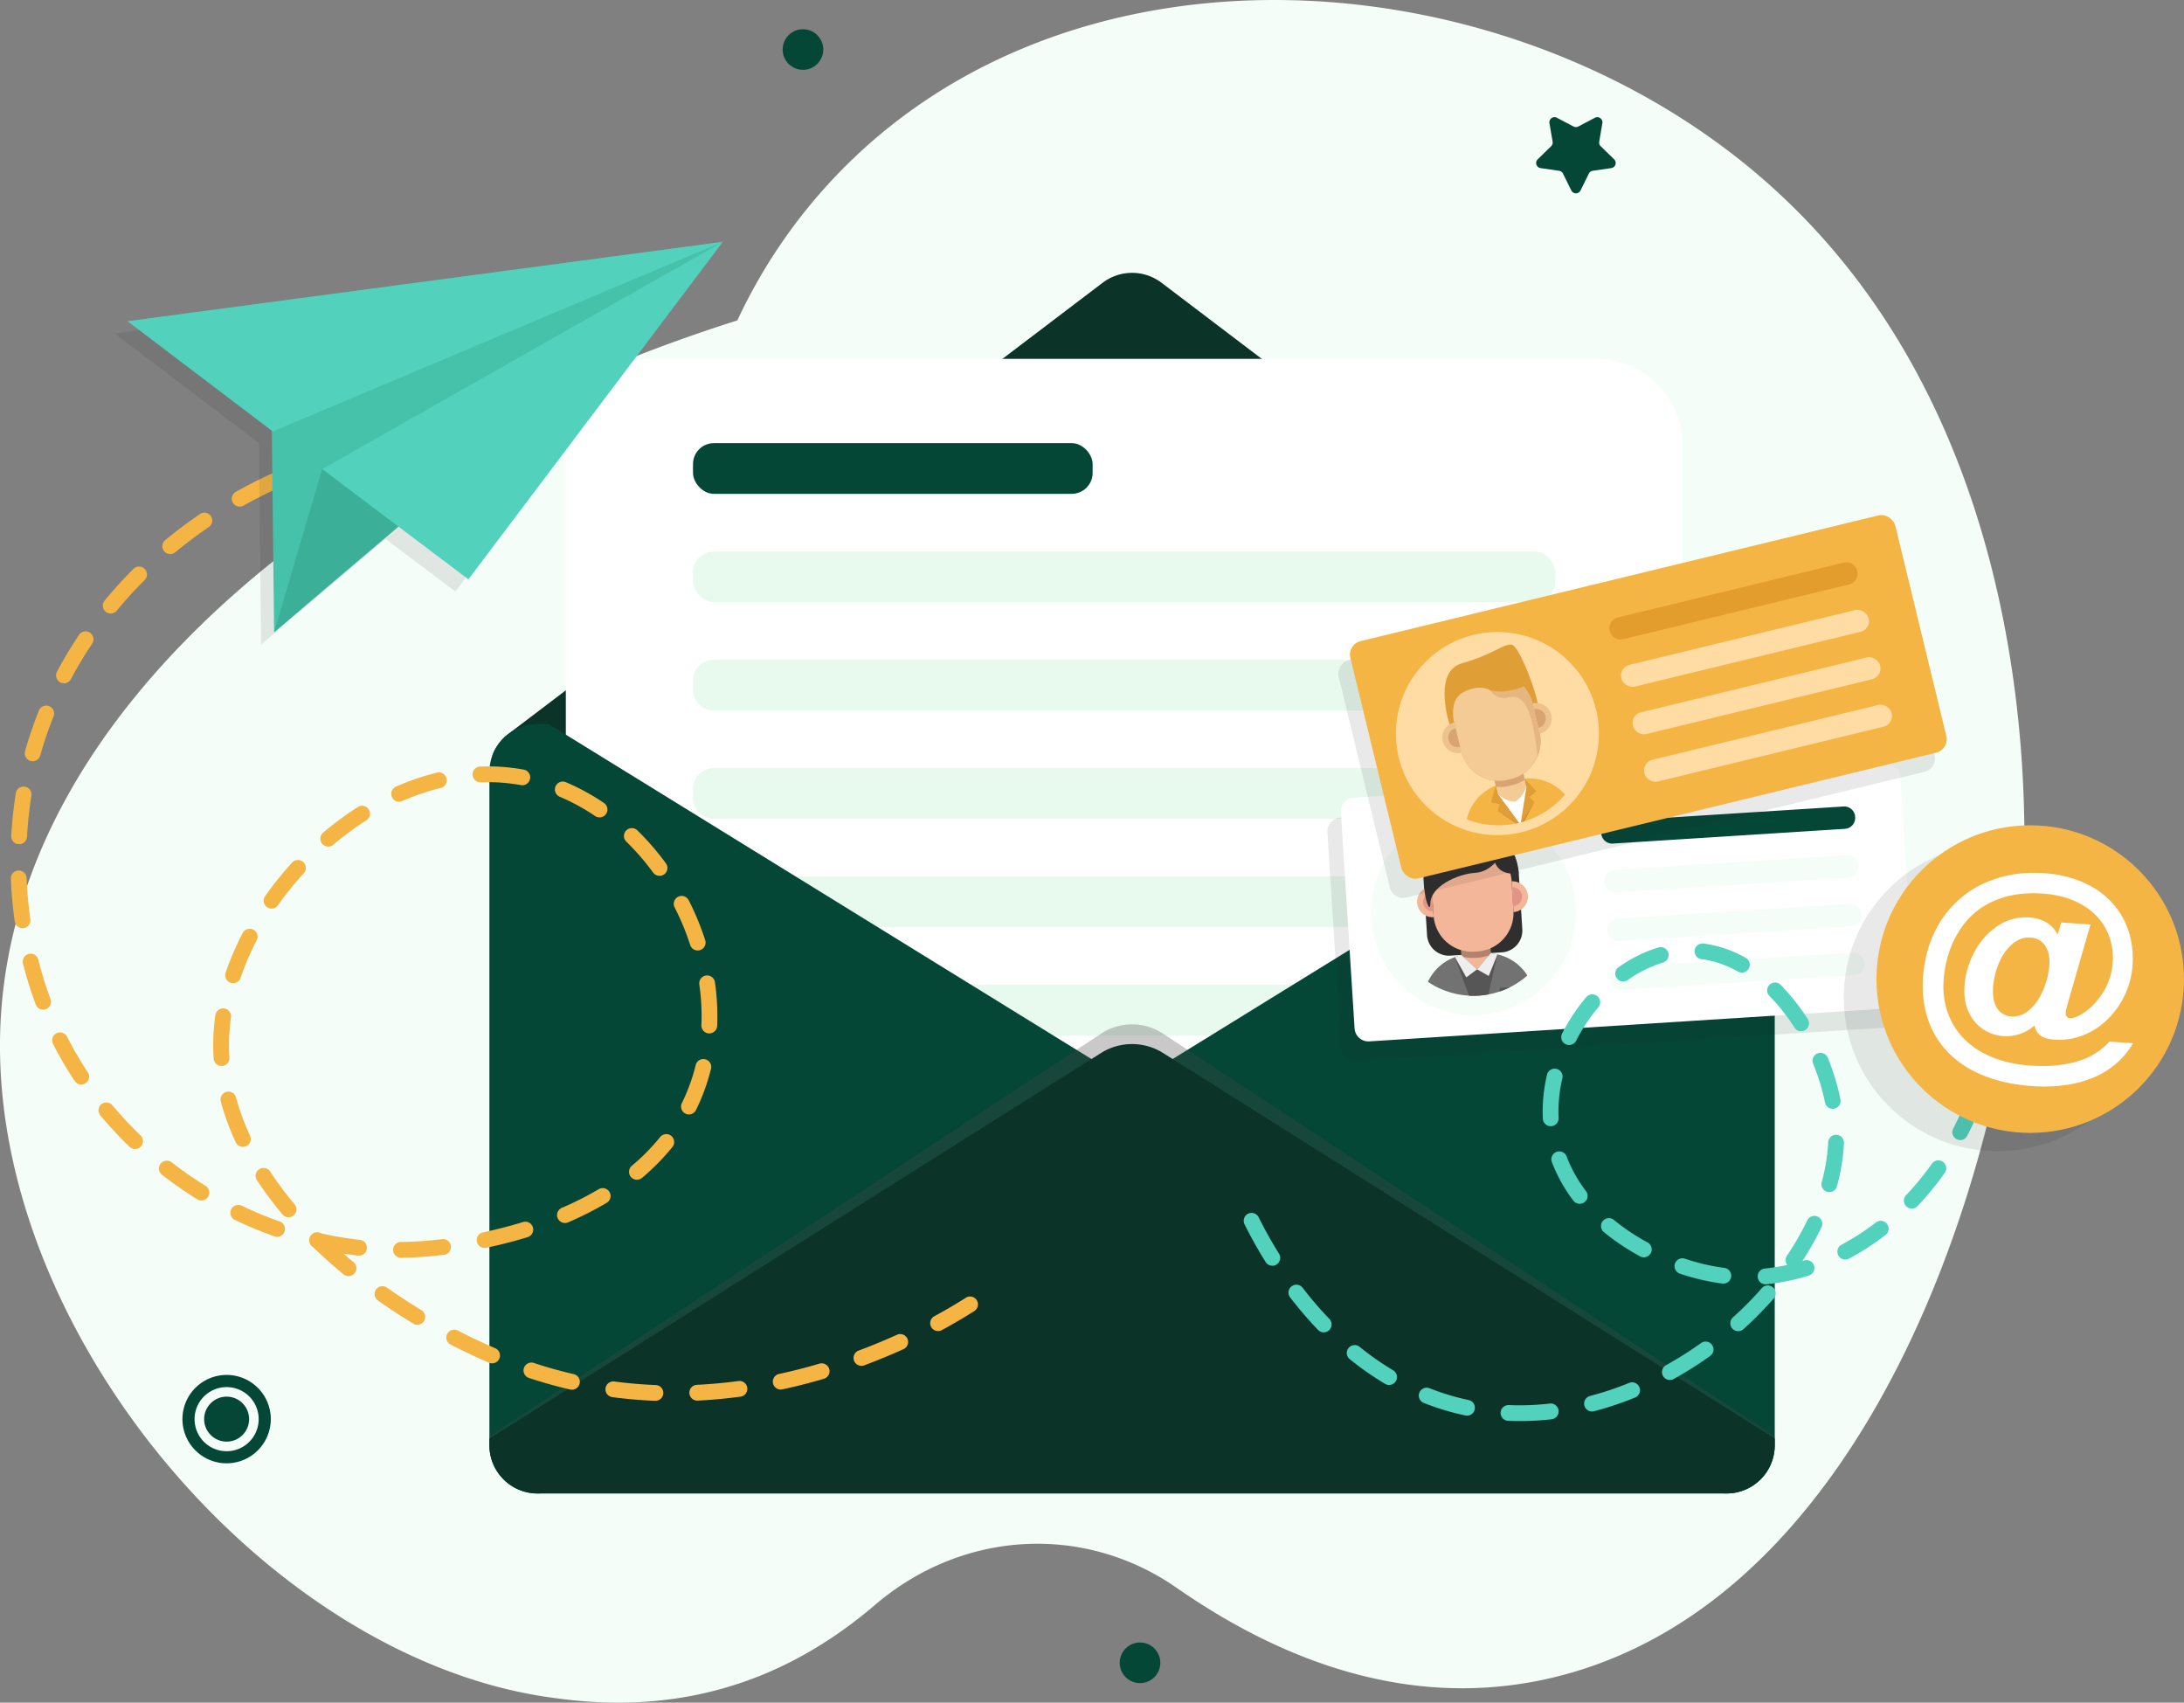 <?xml version="1.0" encoding="UTF-8"?> <svg xmlns="http://www.w3.org/2000/svg" viewBox="0 0 3475.15 2708.69"><rect x="0" y="0" width="3475.15" height="2708.69" fill="#808080" stroke="none"/><defs><style>.cls-1{fill:#f5fdf8;}.cls-2{fill:#dfe5ea;}.cls-3{fill:#0b3328;}.cls-4{fill:#fff;}.cls-5{fill:#e8f9ee;}.cls-6{fill:#044737;}.cls-7{fill:#474747;opacity:0.29;}.cls-8{fill:#f4b545;}.cls-9{fill:#232323;opacity:0.1;}.cls-10{fill:#46c1aa;}.cls-11{fill:#52d1bd;}.cls-12{fill:#3caf99;}.cls-13{fill:#727272;}.cls-14{fill:#302f2f;}.cls-15{fill:#f4b698;}.cls-16{opacity:0.28;}.cls-17{fill:#e29586;}.cls-18{fill:#565656;}.cls-19{fill:#363636;opacity:0.2;}.cls-20{fill:#eee;}.cls-21{fill:#ffdca4;}.cls-22{fill:#e09f36;}.cls-23{fill:#f4cb95;}.cls-24{fill:#d8a471;}.cls-25{fill:#edc28e;}.cls-26{fill:#e5b67f;}.cls-27{fill:#cc8e2b;}.cls-28{fill:#e29d2d;}</style></defs><g id="Layer_2" data-name="Layer 2"><g id="Layer_1-2" data-name="Layer 1"><path class="cls-1" d="M1173.28,509.71a858.75,858.75,0,0,1,113.35-180.64C1654-120.39,2376-82.52,2799.3,279.77c469.48,401.81,426.07,1078,416.48,1193.58-33.38,402-242.07,1056.25-722.08,1189.53-223,61.92-435.78-7.71-621.41-136.87-146.6-102-339.91-92.49-479.84,27.09-52.93,45.23-111.94,83.46-177.48,110.54-148.34,61.28-280.4,44.86-337.6,37C431.49,2639.6-4.07,2132,0,1657.28,4.74,1112.59,587.67,694.8,1173.28,509.71Z"></path><path class="cls-2" d="M2823.92,1228.38V2299.26c0,1.3-.06,2.6-.12,4a16.61,16.61,0,0,1-.13,1.86c0,.56-.06,1.18-.12,1.8,0,.25-.06.5-.06.74-.06.44-.13.81-.19,1.18-.06.93-.25,1.86-.37,2.8s-.31,1.79-.5,2.66a8.88,8.88,0,0,1-.31,1.31,2.88,2.88,0,0,1-.18,1,10.21,10.21,0,0,1-.31,1.3c-.19.81-.44,1.61-.62,2.36a1.18,1.18,0,0,1-.13.43c-.43,1.37-.8,2.73-1.3,4a.23.23,0,0,1-.06.19c-.25.68-.5,1.37-.75,2s-.49,1.17-.68,1.73a3,3,0,0,0-.19.5c-.74,1.67-1.48,3.41-2.35,5-.25.5-.56,1.12-.87,1.68s-.62,1-.93,1.61-.56,1.06-.93,1.55c-.62,1.06-1.31,2.11-2,3.1-.43.69-.87,1.25-1.24,1.87-1.05,1.36-2.05,2.73-3.16,4-.81,1-1.62,1.92-2.42,2.79s-1.68,1.8-2.55,2.67c-.37.43-.8.8-1.24,1.24a9.74,9.74,0,0,1-1.17,1.05c-.44.44-.94.87-1.43,1.31-.13.12-.31.24-.44.37-1.17,1.05-2.42,2.05-3.66,3a1.64,1.64,0,0,0-.37.31c-1,.68-2,1.42-3,2.1-.37.25-.68.5-1,.69-.56.37-1.12.74-1.68,1.05a10.17,10.17,0,0,1-1.36.81c-.5.31-1,.62-1.49.87a69.21,69.21,0,0,1-10.92,5c-.25.06-.43.19-.68.25s-.56.19-.81.25c-.87.31-1.73.62-2.66.87-1.56.49-3.11.87-4.66,1.24l-2.42.56a13.49,13.49,0,0,1-1.55.24l-1.92.38c-.12,0-.19,0-.25.06l-1.55.18c-.25,0-.5.07-.75.07l-1.36.18c-.25,0-.5.06-.8.06l-2.86.19c-1.36.06-2.73.12-4.09.12H855.37c-1.37,0-2.73-.06-4.1-.12l-2.85-.19a26.56,26.56,0,0,1-3.17-.37,14,14,0,0,1-1.79-.25c-1.49-.18-3-.49-4.41-.8a9.37,9.37,0,0,1-1.24-.31c-1.55-.37-3.1-.75-4.65-1.24-.93-.31-1.8-.56-2.67-.87a83.81,83.81,0,0,1-12-5.27l-2.8-1.68c-1-.62-2.11-1.3-3.1-2A76.89,76.89,0,0,1,796.25,2348a51.35,51.35,0,0,1-3.17-4.1,73.58,73.58,0,0,1-8.5-15.26c-.49-1.24-1-2.6-1.49-3.91s-.86-2.66-1.3-4-.74-2.73-1-4.09-.56-2.55-.81-3.85c-.06-.18-.06-.43-.12-.62-.19-1.24-.38-2.54-.5-3.78a.49.49,0,0,1-.06-.31c-.13-1-.19-1.93-.25-2.92-.19-1.92-.25-3.85-.25-5.83V1228.38a76.31,76.31,0,0,1,27.92-59.12,3.1,3.1,0,0,1,.5-.38l4-3a76,76,0,0,1,44.24-14.09H2747.31a51.75,51.75,0,0,1,5.46.25,2.76,2.76,0,0,1,1,.06c1.74.13,3.53.31,5.21.56.37.06.81.12,1.18.19,1.49.25,3,.56,4.4.93a6.44,6.44,0,0,1,1.12.25c1.8.43,3.53.93,5.27,1.48s3.29,1.12,4.84,1.74a61.17,61.17,0,0,1,6.51,3,38.72,38.72,0,0,1,3.48,1.86,50.44,50.44,0,0,1,5.71,3.73c.06-.07.06,0,.06,0l4,3a3.62,3.62,0,0,1,.5.38,37.8,37.8,0,0,1,2.91,2.54c.74.62,1.43,1.3,2.11,2a66.85,66.85,0,0,1,6,6.57c.86,1.06,1.67,2.11,2.41,3.17a71.65,71.65,0,0,1,8.13,14.26c.62,1.37,1.18,2.8,1.74,4.22,0,.07.06.13.06.19a69.21,69.21,0,0,1,2.17,7c.31,1.18.56,2.29.81,3.47.18.93.37,1.8.5,2.73s.31,1.86.43,2.79a29.58,29.58,0,0,1,.37,3.35,21.24,21.24,0,0,1,.19,2.86C2823.86,1225.71,2823.92,1227.08,2823.92,1228.38Z"></path><path class="cls-3" d="M2819.33,1202.2h-2036a76.55,76.55,0,0,1,23.33-32.94,3.1,3.1,0,0,1,.5-.38l4-3,943.28-716a77.53,77.53,0,0,1,93.86,0l943.21,716c.06-.07.06,0,.06,0l4,3a3.62,3.62,0,0,1,.5.38,37.8,37.8,0,0,1,2.91,2.54c.74.62,1.43,1.3,2.11,2a66.85,66.85,0,0,1,6,6.57c.86,1.06,1.67,2.11,2.41,3.17a71.65,71.65,0,0,1,8.13,14.26c.62,1.37,1.18,2.8,1.74,4.22C2819.27,1202.08,2819.33,1202.14,2819.33,1202.2Z"></path><path class="cls-4" d="M1037.49,570.85H2539.93A137.15,137.15,0,0,1,2677.08,708V2320.12a0,0,0,0,1,0,0H900.34a0,0,0,0,1,0,0V708A137.15,137.15,0,0,1,1037.49,570.85Z"></path><rect class="cls-5" x="1102.69" y="877.28" width="1372.05" height="80.65" rx="33.25"></rect><path class="cls-5" d="M1135.94,1049.57H2441.48a33.26,33.26,0,0,1,33.26,33.26V1097a33.26,33.26,0,0,1-33.26,33.26H1135.94a33.25,33.25,0,0,1-33.25-33.25v-14.14a33.25,33.25,0,0,1,33.25-33.25Z"></path><path class="cls-5" d="M1135.94,1221.86H2441.48a33.26,33.26,0,0,1,33.26,33.26v14.14a33.25,33.25,0,0,1-33.25,33.25H1135.94a33.25,33.25,0,0,1-33.25-33.25v-14.14a33.25,33.25,0,0,1,33.25-33.25Z"></path><path class="cls-5" d="M1135.94,1394.15H2441.48a33.26,33.26,0,0,1,33.26,33.26v14.14a33.25,33.25,0,0,1-33.25,33.25H1135.94a33.25,33.25,0,0,1-33.25-33.25v-14.14A33.26,33.26,0,0,1,1135.94,1394.15Z"></path><path class="cls-5" d="M1135.94,1566.44H2441.48a33.26,33.26,0,0,1,33.26,33.26v14.14a33.25,33.25,0,0,1-33.25,33.25H1135.94a33.25,33.25,0,0,1-33.25-33.25V1599.7A33.25,33.25,0,0,1,1135.94,1566.44Z"></path><path class="cls-6" d="M1801.37,1792.54v.06a50.18,50.18,0,0,1-10.55,8.69L859.58,2375.87h-4.21a74.87,74.87,0,0,1-22.21-3.28c-1-.31-2-.62-2.92-.93a75.91,75.91,0,0,1-31.57-20.91c-.81-.87-1.62-1.8-2.42-2.79a70.28,70.28,0,0,1-6.39-9c-.69-1.05-1.24-2.11-1.87-3.16s-1.17-2.23-1.67-3.35a76.21,76.21,0,0,1-7.57-33.19V1228.38a76.31,76.31,0,0,1,27.92-59.12,3.1,3.1,0,0,1,.5-.38l4-3a76,76,0,0,1,44.24-14.09h17.49l81.77,50.44,753.74,465.09,28.36,17.49,54.09,33.38a50.45,50.45,0,0,1,10.55,8.68v.07A49,49,0,0,1,1801.37,1792.54Z"></path><path class="cls-6" d="M2823.92,1228.38V2299.26c0,1.3-.06,2.6-.12,4a16.61,16.61,0,0,1-.13,1.86c0,.56-.06,1.18-.12,1.8,0,.25-.06.5-.06.74-.06.44-.13.81-.19,1.18-.06.93-.25,1.86-.37,2.8s-.31,1.79-.5,2.66c0,.13-.06.31-.06.44a6,6,0,0,1-.25.87,2.88,2.88,0,0,1-.18,1,10.21,10.21,0,0,1-.31,1.3c-.19.81-.38,1.55-.62,2.36a1.18,1.18,0,0,1-.13.43,41.19,41.19,0,0,1-1.3,4,.23.23,0,0,1-.06.19c-.25.68-.44,1.3-.75,2s-.43,1.11-.68,1.73c-.06.13-.12.31-.19.5-.74,1.67-1.48,3.41-2.35,5-.25.5-.56,1.12-.87,1.68s-.62,1-.93,1.61-.56,1.06-.93,1.55c-.62,1.06-1.31,2.11-2,3.1-.43.69-.87,1.25-1.24,1.87-1.05,1.42-2.11,2.73-3.16,4-.81,1-1.62,1.92-2.42,2.79s-1.68,1.8-2.55,2.67c-.37.43-.8.8-1.24,1.24a9.74,9.74,0,0,1-1.17,1.05c-.44.44-.94.87-1.43,1.31-.13.12-.31.24-.44.37-1.17,1.05-2.42,2.05-3.66,3a1.64,1.64,0,0,0-.37.31c-1,.68-2,1.42-3,2.1-.37.25-.68.5-1,.69-.56.37-1.12.74-1.68,1.05a10.17,10.17,0,0,1-1.36.81c-.5.31-1,.62-1.49.87a69.21,69.21,0,0,1-10.92,5c-.25.06-.49.19-.68.25s-.56.19-.81.25c-.87.31-1.73.62-2.66.87-1.56.49-3.11.87-4.66,1.24l-2.42.56a13.49,13.49,0,0,1-1.55.24l-1.92.38h-.19c-.56.06-1.11.18-1.61.24-.25,0-.5.07-.75.07l-1.36.18c-.25,0-.5.06-.8.06l-2.86.19c-1.36.06-2.73.12-4.09.12h-4.22l-931.24-574.58a48,48,0,0,1-10.48-8.69v-.06a48.86,48.86,0,0,1,0-65.63v-.07a48.28,48.28,0,0,1,10.48-8.68l54-33.38,28.35-17.49,753.81-465.09,81.76-50.44h17.5a51.75,51.75,0,0,1,5.46.25,2.76,2.76,0,0,1,1,.06c1.74.13,3.53.31,5.21.56.37.06.81.12,1.18.19,1.49.25,3,.56,4.4.93a6.44,6.44,0,0,1,1.12.25c1.8.43,3.53.93,5.27,1.48s3.29,1.12,4.84,1.74a61.17,61.17,0,0,1,6.51,3,38.72,38.72,0,0,1,3.48,1.86,50.44,50.44,0,0,1,5.71,3.73c.06-.07.06,0,.06,0l4,3a3.62,3.62,0,0,1,.5.38,37.8,37.8,0,0,1,2.91,2.54c.74.62,1.43,1.3,2.11,2a66.85,66.85,0,0,1,6,6.57c.86,1.06,1.67,2.11,2.41,3.17a71.65,71.65,0,0,1,8.13,14.26c.62,1.37,1.18,2.8,1.74,4.22,0,.07.06.13.06.19a69.21,69.21,0,0,1,2.17,7c.31,1.18.56,2.29.81,3.47.18.93.37,1.8.5,2.73s.31,1.86.43,2.79a29.58,29.58,0,0,1,.37,3.35,21.24,21.24,0,0,1,.19,2.86C2823.86,1225.71,2823.92,1227.08,2823.92,1228.38Z"></path><path class="cls-7" d="M2823.92,2284.76v11.14c0,44.17-34.31,80-76.61,80H855.37c-42.31,0-76.62-35.8-76.62-80v-11.14l973.11-640.24a89.44,89.44,0,0,1,98.89,0Z"></path><path class="cls-3" d="M2823.92,2288.59v10.67a76.62,76.62,0,0,1-76.61,76.61H855.37a76.62,76.62,0,0,1-76.62-76.61v-10.67l973.11-613.36a92.74,92.74,0,0,1,98.89,0Z"></path><rect class="cls-6" x="1102.69" y="704.98" width="635.88" height="80.65" rx="33.25"></rect><path class="cls-8" d="M1042.67,2228.47h-.51c-22.68-.9-45.52-2.87-67.86-5.83a12.55,12.55,0,1,1,3.3-24.89c21.58,2.86,43.64,4.76,65.56,5.63a12.55,12.55,0,0,1-.49,25.1Zm66.92-.31a12.56,12.56,0,0,1-.6-25.11c21.65-1.05,43.73-3.06,65.62-6a12.56,12.56,0,1,1,3.33,24.89c-22.6,3-45.38,5.11-67.73,6.19Zm-199.52-17.33a13,13,0,0,1-2.82-.32c-22-5.07-44.1-11.25-65.62-18.39a12.55,12.55,0,0,1,7.91-23.83c20.77,6.89,42.08,12.86,63.33,17.74a12.56,12.56,0,0,1-2.8,24.8Zm332.17-.25a12.56,12.56,0,0,1-2.63-24.83c21.29-4.58,42.83-10.06,64-16.3a12.56,12.56,0,1,1,7.1,24.09c-21.77,6.41-43.91,12.05-65.81,16.75A12.08,12.08,0,0,1,1242.24,2210.58Zm128.46-37.71a12.56,12.56,0,0,1-4.39-24.32c20.52-7.65,41.08-16.13,61.14-25.22a12.56,12.56,0,0,1,10.36,22.88c-20.57,9.32-41.68,18-62.73,25.87A12.44,12.44,0,0,1,1370.7,2172.87Zm-587.71-4a12.53,12.53,0,0,1-4.94-1c-20.32-8.71-41-18.47-61.39-29a12.56,12.56,0,0,1,11.53-22.31c19.88,10.28,40,19.79,59.76,28.25a12.56,12.56,0,0,1-5,24.11Zm709.68-51.33a12.56,12.56,0,0,1-6-23.6c17.66-9.55,34.46-19.41,49.93-29.3a12.56,12.56,0,1,1,13.53,21.16c-16,10.22-33.32,20.39-51.52,30.23A12.42,12.42,0,0,1,1492.67,2117.57ZM664,2107.47a12.58,12.58,0,0,1-6.51-1.82c-19.44-11.8-38.55-24.31-56.78-37.17A12.56,12.56,0,0,1,615.17,2048c17.76,12.53,36.37,24.71,55.33,36.21a12.56,12.56,0,0,1-6.52,23.3ZM554.6,2030.13a12.5,12.5,0,0,1-8-2.87c-17-14-33.33-28.58-48.52-43.29a12.73,12.73,0,0,1,13.13-21.82,568.58,568.58,0,0,0,61.42,10.27,12.56,12.56,0,1,1-2.76,25q-11.64-1.29-23.34-3.07,7.89,6.86,16,13.58a12.55,12.55,0,0,1-8,22.24Zm83.5-29.26a12.56,12.56,0,0,1-.11-25.12c17.49-.15,35.16-1.16,52.51-3,3.56-.38,7.76-.83,13-1.45a12.55,12.55,0,1,1,3,24.93c-5.32.63-9.62,1.1-12.75,1.43q-28,3-55.46,3.21Zm133-15.52a12.55,12.55,0,0,1-2.58-24.84c21.87-4.61,43.34-10.14,63.81-16.46a12.56,12.56,0,0,1,7.41,24c-21.21,6.53-43.42,12.26-66,17A12.29,12.29,0,0,1,771.15,1985.35ZM441,1967.59a12.65,12.65,0,0,1-4.17-.71,630,630,0,0,1-63.1-26.15,12.56,12.56,0,0,1,10.87-22.65,601.13,601.13,0,0,0,60.56,25.11,12.56,12.56,0,0,1-4.16,24.4Zm458-22a12.55,12.55,0,0,1-5-24.09A502.39,502.39,0,0,0,952.35,1892a12.56,12.56,0,1,1,12.83,21.59,528,528,0,0,1-61.2,31A12.61,12.61,0,0,1,899,1945.6Zm-439.88-9.14a12.52,12.52,0,0,1-9.62-4.49,579.36,579.36,0,0,1-40.93-54.83,12.56,12.56,0,0,1,21-13.76,553.4,553.4,0,0,0,39.15,52.44,12.57,12.57,0,0,1-9.61,20.64Zm-138.66-26.64a12.54,12.54,0,0,1-6.6-1.88,643.56,643.56,0,0,1-56.06-39,12.55,12.55,0,1,1,15.39-19.83,623.71,623.71,0,0,0,53.88,37.42,12.56,12.56,0,0,1-6.61,23.24Zm693-33a12.56,12.56,0,0,1-8.09-22.18,329.89,329.89,0,0,0,45.15-45.88,12.56,12.56,0,0,1,19.58,15.73,355.72,355.72,0,0,1-48.58,49.39A12.53,12.53,0,0,1,1013.44,1876.78Zm-798.55-48.92a12.51,12.51,0,0,1-8.71-3.52,630.31,630.31,0,0,1-46.58-49.92,12.55,12.55,0,1,1,19.26-16.11,607.43,607.43,0,0,0,44.74,47.94,12.56,12.56,0,0,1-8.71,21.61Zm171.55-3.43a12.54,12.54,0,0,1-11.39-7.26,400.46,400.46,0,0,1-23.75-64.8,12.55,12.55,0,0,1,24.25-6.51,375.45,375.45,0,0,0,22.26,60.71,12.55,12.55,0,0,1-11.37,17.86Zm709.81-51.52a12.56,12.56,0,0,1-11.25-18.12,297.8,297.8,0,0,0,21-56.65l.9-3.55a12.56,12.56,0,1,1,24.36,6.1l-1,3.78a322.18,322.18,0,0,1-22.84,61.44A12.55,12.55,0,0,1,1096.25,1772.91Zm-967-47.62a12.52,12.52,0,0,1-10.47-5.63,599.55,599.55,0,0,1-34.45-59,12.55,12.55,0,1,1,22.37-11.4,577.28,577.28,0,0,0,33,56.57,12.56,12.56,0,0,1-10.46,19.49Zm223.24-29.46a12.57,12.57,0,0,1-12.52-11.75c-.46-7.15-.69-14.41-.69-21.6a338.93,338.93,0,0,1,3.41-47.77,12.56,12.56,0,0,1,24.86,3.57,312.13,312.13,0,0,0-3.16,44.2c0,6.65.21,13.37.64,20a12.55,12.55,0,0,1-11.72,13.35C353,1695.82,352.72,1695.83,352.45,1695.83ZM1128.61,1644l-.56,0a12.56,12.56,0,0,1-12-13.08q.32-7.28.31-14.55a355.62,355.62,0,0,0-3.57-49.91,12.56,12.56,0,1,1,24.86-3.54,380.26,380.26,0,0,1,3.82,53.44q0,7.82-.33,15.64A12.56,12.56,0,0,1,1128.61,1644Zm-1060-37.79a12.57,12.57,0,0,1-11.77-8.17,620.83,620.83,0,0,1-20.28-65.25,12.55,12.55,0,1,1,24.35-6.12,596.08,596.08,0,0,0,19.46,62.59A12.56,12.56,0,0,1,73,1605.43,12.77,12.77,0,0,1,68.56,1606.22Zm302.31-42.15a12.58,12.58,0,0,1-11.88-16.6,454.52,454.52,0,0,1,27.15-63.25,12.56,12.56,0,0,1,22.28,11.6,428.78,428.78,0,0,0-25.66,59.73A12.57,12.57,0,0,1,370.87,1564.07Zm739.25-52a12.57,12.57,0,0,1-11.95-8.71,403.39,403.39,0,0,0-24.84-59.94,12.56,12.56,0,0,1,22.36-11.44,430.14,430.14,0,0,1,26.38,63.67,12.57,12.57,0,0,1-12,16.42ZM35.83,1476.61a12.56,12.56,0,0,1-12.42-10.8c-3.15-22.24-5.21-45.1-6.13-67.94a12.56,12.56,0,0,1,25.1-1,655.82,655.82,0,0,0,5.89,65.42,12.56,12.56,0,0,1-10.67,14.19A13.42,13.42,0,0,1,35.83,1476.61Zm396.29-31.18a12.55,12.55,0,0,1-10.25-19.78,541.13,541.13,0,0,1,42.94-53.42,12.55,12.55,0,1,1,18.54,16.93,518.94,518.94,0,0,0-41,50.94A12.56,12.56,0,0,1,432.12,1445.43Zm617.31-52.13a12.55,12.55,0,0,1-10.15-5.14,396.22,396.22,0,0,0-42.44-49,12.56,12.56,0,1,1,17.57-17.94,422.15,422.15,0,0,1,45.14,52.15,12.55,12.55,0,0,1-10.12,20Zm-527.15-46.53a12.55,12.55,0,0,1-8.13-22.13,506.83,506.83,0,0,1,55.21-40.77,12.56,12.56,0,1,1,13.49,21.19,478.84,478.84,0,0,0-52.46,38.73A12.52,12.52,0,0,1,522.28,1346.77ZM30.43,1343c-.24,0-.48,0-.73,0a12.57,12.57,0,0,1-11.82-13.26,680.87,680.87,0,0,1,7.29-67.83,12.56,12.56,0,0,1,24.8,4,651,651,0,0,0-7,65.32A12.56,12.56,0,0,1,30.43,1343Zm923.44-42.67a12.5,12.5,0,0,1-7-2.16,326.47,326.47,0,0,0-56.53-30.79,12.56,12.56,0,0,1,9.73-23.15,352.6,352.6,0,0,1,60.89,33.15,12.56,12.56,0,0,1-7.06,23Zm-318.81-24.89a12.56,12.56,0,0,1-5.06-24.05,396.39,396.39,0,0,1,65.35-22.27,12.56,12.56,0,0,1,5.94,24.41,370,370,0,0,0-61.19,20.85A12.53,12.53,0,0,1,635.06,1275.42Zm196.1-26.2a12.53,12.53,0,0,1-2.27-.21,292.65,292.65,0,0,0-52.38-4.72c-3.55-.06-7.71.08-11.56.23a12.56,12.56,0,0,1-1-25.1c4.17-.16,8.64-.08,12.54-.24a317.84,317.84,0,0,1,56.88,5.13,12.56,12.56,0,0,1-2.24,24.91ZM52,1211a12.55,12.55,0,0,1-12.09-16,635.65,635.65,0,0,1,22-64.6,12.55,12.55,0,0,1,23.3,9.36,608.34,608.34,0,0,0-21.13,62A12.57,12.57,0,0,1,52,1211Zm49.76-124a12.55,12.55,0,0,1-11.08-18.44,665.54,665.54,0,0,1,35.05-58.53,12.56,12.56,0,0,1,20.86,14,642.07,642.07,0,0,0-33.73,56.31A12.54,12.54,0,0,1,101.76,1087.06ZM176.19,976a12.56,12.56,0,0,1-9.68-20.56C180.88,938,196.33,921.08,212.43,905a12.55,12.55,0,1,1,17.73,17.78c-15.54,15.49-30.44,31.84-44.29,48.6A12.54,12.54,0,0,1,176.19,976Zm94.72-94.49a12.56,12.56,0,0,1-8-22.24c17.36-14.34,35.68-28.11,54.44-40.93A12.56,12.56,0,1,1,331.53,839c-18.14,12.4-35.85,25.71-52.64,39.56A12.46,12.46,0,0,1,270.91,881.48Zm110.47-75.54a12.56,12.56,0,0,1-6.15-23.51c19.64-11,40.09-21.34,60.78-30.68a12.55,12.55,0,1,1,10.34,22.88c-20,9-39.83,19-58.84,29.7A12.49,12.49,0,0,1,381.38,805.94Zm122-55.16a12.56,12.56,0,0,1-4.18-24.4c21.23-7.5,43.1-14.21,65-20a12.56,12.56,0,0,1,6.36,24.3c-21.23,5.56-42.42,12.06-63,19.33A12.56,12.56,0,0,1,503.35,750.78Z"></path><polygon class="cls-9" points="1129.58 404.08 182.2 530.49 411.89 704.7 415.48 1025.34 613.41 857.22 724.63 941.08 1129.58 404.08"></polygon><polygon class="cls-10" points="436.15 1005.89 430.9 537.52 1150.25 384.63 436.15 1005.89"></polygon><path class="cls-11" d="M434.11,686.43c3.64-1.83,716.14-301.8,716.14-301.8L202.87,511Z"></path><polygon class="cls-12" points="512.64 746.21 436.15 1005.89 764.21 727.24 512.64 746.21"></polygon><polygon class="cls-11" points="512.64 746.21 745.3 921.64 1150.25 384.63 512.64 746.21"></polygon><path class="cls-9" d="M3002.53,1267.3a22,22,0,0,0-23.31-20.52l-846.57,53.81a22,22,0,0,0-20.52,23.31L2134,1667.78a22,22,0,0,0,23.31,20.53l846.57-53.81a22,22,0,0,0,20.52-23.31Z"></path><path class="cls-4" d="M3025.28,1602.88l-846.57,53.81a22,22,0,0,1-23.31-20.52l-21.86-343.89a22,22,0,0,1,20.52-23.31l846.57-53.81a22,22,0,0,1,23.31,20.53l21.86,343.88A22,22,0,0,1,3025.28,1602.88Z"></path><path class="cls-6" d="M2935.7,1318.56,2566.28,1342a17.42,17.42,0,0,1-18.44-16.23l-.05-.87A17.42,17.42,0,0,1,2564,1306.5L2933.44,1283a17.42,17.42,0,0,1,18.43,16.23l.06.87A17.42,17.42,0,0,1,2935.7,1318.56Z"></path><path class="cls-1" d="M2940.62,1396.06l-369.42,23.48a17.4,17.4,0,0,1-18.43-16.23l-.06-.87a17.42,17.42,0,0,1,16.23-18.43l369.43-23.48a17.42,17.42,0,0,1,18.43,16.23l.06.87A17.42,17.42,0,0,1,2940.62,1396.06Z"></path><path class="cls-1" d="M2945.55,1473.57l-369.42,23.48a17.43,17.43,0,0,1-18.44-16.23l-.05-.87a17.41,17.41,0,0,1,16.23-18.43L2943.29,1438a17.43,17.43,0,0,1,18.44,16.23l.05.87A17.42,17.42,0,0,1,2945.55,1473.57Z"></path><path class="cls-1" d="M2950.48,1551.07l-369.42,23.49a17.43,17.43,0,0,1-18.44-16.23l0-.87A17.41,17.41,0,0,1,2578.8,1539l369.42-23.48a17.41,17.41,0,0,1,18.43,16.23l.06.87A17.41,17.41,0,0,1,2950.48,1551.07Z"></path><circle class="cls-1" cx="2344.51" cy="1451.51" r="163.05" transform="translate(-339.68 2082.96) rotate(-45)"></circle><path class="cls-13" d="M2430.31,1551.91a128.53,128.53,0,0,1-27.89,18.71,124,124,0,0,1-16,6.65,126.26,126.26,0,0,1-18.06,4.69,129.86,129.86,0,0,1-96.25-20,75.14,75.14,0,0,1,43-39.3h.06a69.19,69.19,0,0,1,10.18-2.8l.42-.09a72.82,72.82,0,0,1,9.42-1.21l27.08-1.72a73.28,73.28,0,0,1,9.49,0,1.57,1.57,0,0,1,.43,0,69.83,69.83,0,0,1,10.47,1.48h0v0A75.15,75.15,0,0,1,2430.31,1551.91Z"></path><path class="cls-14" d="M2416.73,1390.84l5.54,87.24a34.84,34.84,0,0,1-32.57,37l-82,5.21a34.86,34.86,0,0,1-37-32.59l-5.54-87.24c-4.93-77.48,71.08-78.8,71.08-78.8s19.67-2.15,39.6,6c17.83,7.3,35.87,22.91,40.17,55.77Q2416.49,1387,2416.73,1390.84Z"></path><path class="cls-15" d="M2371.31,1503.37l1.63,25.65c.7,10.87-9.27,20.45-22.15,21.27s-24-7.42-24.68-18.29l-1.63-25.65a17.83,17.83,0,0,1,4.06-12.28,19.83,19.83,0,0,1,2.16-2.34,23.61,23.61,0,0,1,5.13-3.64,27.15,27.15,0,0,1,21.92-1.39,23.48,23.48,0,0,1,5.54,3l.26.19a19.6,19.6,0,0,1,2.18,1.86A17.76,17.76,0,0,1,2371.31,1503.37Z"></path><path class="cls-16" d="M2405.78,1411.36l2.37,37.36a61.4,61.4,0,0,1-36.5,59.9l.62,9.86a60.39,60.39,0,0,1-20.67,5l-5,.32a60.42,60.42,0,0,1-21.15-2.39l-.62-9.85a61.41,61.41,0,0,1-43.8-54.8l-2.37-37.36a61.38,61.38,0,0,1,57.2-64.65l5-.32a60.8,60.8,0,0,1,38.81,10.91h0A61.21,61.21,0,0,1,2405.78,1411.36Z"></path><path class="cls-15" d="M2405.17,1401.79l3,46.93a60.78,60.78,0,0,1-8.63,35.3l0,0a63.2,63.2,0,0,1-4.78,6.82,61.61,61.61,0,0,1-23,17.74,60.43,60.43,0,0,1-20.68,5l-5,.32a60,60,0,0,1-21.13-2.38,61.41,61.41,0,0,1-43.81-54.8l-3-46.68c0-.65-.06-1.3-.08-1.95a61.08,61.08,0,0,1,18.5-46,62.08,62.08,0,0,1,6-5.17,60.67,60.67,0,0,1,32.73-12.11l5-.32a61.34,61.34,0,0,1,65,57.18Z"></path><path class="cls-15" d="M2431.2,1425a24.51,24.51,0,0,1-22.9,26l-3.11-48.92a24.38,24.38,0,0,1,9.68,1.33l0,0A24.5,24.5,0,0,1,2431.2,1425Z"></path><path class="cls-17" d="M2421.88,1425.55a15.17,15.17,0,0,1-14.18,16.11l-1.92-30.3A15.17,15.17,0,0,1,2421.88,1425.55Z"></path><path class="cls-18" d="M2382.68,1518.35v0L2368.37,1582a129.28,129.28,0,0,1-31,2l-22.25-61.26v0l12.92-.82.49.44,21.74,19.8,19.1-22.4.42-.5Z"></path><path class="cls-15" d="M2278.06,1410.13l3.11,48.92a24.51,24.51,0,0,1-8.56-48c.36-.11.74-.22,1.12-.3l.61-.12A23.82,23.82,0,0,1,2278.06,1410.13Z"></path><path class="cls-17" d="M2264.47,1435.55a15.18,15.18,0,0,0,16.11,14.19l-1.93-30.29A15.17,15.17,0,0,0,2264.47,1435.55Z"></path><path class="cls-18" d="M2402.42,1570.62a124,124,0,0,1-16,6.65l-.36-5.61Z"></path><polygon class="cls-19" points="2350.25 1542.07 2369.24 1553.8 2382.68 1518.35 2350.25 1542.07"></polygon><polygon class="cls-20" points="2382.68 1518.35 2368.85 1552.61 2350.25 1542.07 2369.76 1519.17 2372.31 1516.19 2382.68 1518.35"></polygon><polygon class="cls-19" points="2315.1 1522.64 2332.75 1556.12 2350.25 1542.07 2315.1 1522.64"></polygon><polygon class="cls-20" points="2350.25 1542.07 2333.16 1554.88 2315.1 1522.64 2325.12 1519.19 2328.02 1521.82 2350.25 1542.07"></polygon><path class="cls-14" d="M2416.63,1389.2c-45.36,6.19-43.65-35.32-40.18-55.77C2394.28,1340.73,2412.33,1356.34,2416.63,1389.2Z"></path><path class="cls-14" d="M2391.08,1354.85c-1.41,2.61-15.32,31.88-43.59,33.68s-72.08,21.63-71.66,49.87-40.88-83.72,44.42-98.07S2391.08,1354.85,2391.08,1354.85Z"></path><path class="cls-9" d="M3078.44,1201.3l-81.25-334.86a22,22,0,0,0-26.52-16.17l-824.36,200a22,22,0,0,0-16.16,26.52l81.25,334.87a22,22,0,0,0,26.52,16.16l824.35-200A22,22,0,0,0,3078.44,1201.3Z"></path><rect class="cls-8" x="2176.73" y="914.49" width="892.2" height="388.5" rx="21.96" transform="translate(-187.48 649.72) rotate(-13.64)"></rect><circle class="cls-21" cx="2382.67" cy="1167.02" r="161.55" transform="translate(-127.34 2026.61) rotate(-45)"></circle><path class="cls-8" d="M2415.13,1309.4a26.51,26.51,0,0,1-2.65.54h-.05a137.65,137.65,0,0,1-78.55-6.47,76,76,0,0,1,36.39-49l.05,0a67.59,67.59,0,0,1,9.61-4.55,72.52,72.52,0,0,1,9.53-3l26.59-6.45a72.46,72.46,0,0,1,9.8-1.67l.05,0a67.51,67.51,0,0,1,10.63-.35,75.46,75.46,0,0,1,41.28,14.3,76.38,76.38,0,0,1,12.44,11.28,138.4,138.4,0,0,1-64.73,42.6c-1.17.39-2.35.72-3.59,1a2.31,2.31,0,0,1-.56.19h0a1.93,1.93,0,0,1-.76.19,1.69,1.69,0,0,1-.67.16,26.53,26.53,0,0,1-2.79.78l-.67.16-.81.2-.24.06Z"></path><path class="cls-22" d="M2307.77,1156.79s-30.16-87.93,18.59-101.64,65.81-31,78.59-29.74,41.64,80.83,42.37,97.52S2307.77,1156.79,2307.77,1156.79Z"></path><path class="cls-23" d="M2422.66,1225.55l6.11,25.17c2.58,10.66-5.63,21.9-18.26,25s-25.09-3.16-27.68-13.83l-6.11-25.16a18,18,0,0,1,1.88-12.89,20.16,20.16,0,0,1,1.73-2.69,23.83,23.83,0,0,1,4.46-4.52,27.31,27.31,0,0,1,21.5-5.21,23.53,23.53,0,0,1,6,2l.29.14a18.72,18.72,0,0,1,2.49,1.47A17.9,17.9,0,0,1,2422.66,1225.55Z"></path><path class="cls-24" d="M2440.75,1128.25l8.89,36.65a61.84,61.84,0,0,1-25.73,65.8l2.35,9.67a60.82,60.82,0,0,1-19.63,8.62l-4.91,1.19a61,61,0,0,1-21.4,1.34l-2.35-9.67a61.85,61.85,0,0,1-53-46.69l-8.9-36.65a61.83,61.83,0,0,1,45.43-74.14l4.91-1.2a61.3,61.3,0,0,1,40.41,4h0A61.64,61.64,0,0,1,2440.75,1128.25Z"></path><path class="cls-23" d="M2438.46,1118.89l11.17,46a61.13,61.13,0,0,1-1.34,33.65c-.54,1.65-1.2,3.28-1.88,4.85a53.48,53.48,0,0,1-2.73,5.65,61.38,61.38,0,0,1-39.41,30.27l-4.88,1.19a61.22,61.22,0,0,1-21.39,1.31,61.84,61.84,0,0,1-53-46.67l-11.59-47.76a61.62,61.62,0,0,1,10.33-48.8,57.55,57.55,0,0,1,5.08-6.16,61,61,0,0,1,30.36-17.75l4.88-1.18a59.79,59.79,0,0,1,27.7-.21,47.19,47.19,0,0,1,5.26,1.36,59.24,59.24,0,0,1,6.19,2.31A61.59,61.59,0,0,1,2438.46,1118.89Z"></path><path class="cls-25" d="M2468.35,1137.29a24.69,24.69,0,0,1-18.17,29.81l-11.64-48a24.43,24.43,0,0,1,9.83-.37h.05A24.67,24.67,0,0,1,2468.35,1137.29Z"></path><path class="cls-24" d="M2459.21,1139.51A15.29,15.29,0,0,1,2448,1158l-7.21-29.71A15.28,15.28,0,0,1,2459.21,1139.51Z"></path><path class="cls-25" d="M2313.84,1149.38l11.64,48a24.69,24.69,0,0,1-16.88-46.07c.35-.18.7-.34,1.07-.49l.58-.23A23.6,23.6,0,0,1,2313.84,1149.38Z"></path><path class="cls-24" d="M2304.81,1177a15.28,15.28,0,0,0,18.46,11.25l-7.21-29.71A15.28,15.28,0,0,0,2304.81,1177Z"></path><path class="cls-26" d="M2438.46,1118.89l11.17,46a61.13,61.13,0,0,1-1.34,33.65c-.54,1.65-1.2,3.28-1.88,4.85-9.15-89.71-26.77-98.75-47.34-93.58-22.14,5.49-33.79-20.55-33.79-20.55l31.71-14.62a59.24,59.24,0,0,1,6.19,2.31A61.59,61.59,0,0,1,2438.46,1118.89Z"></path><path class="cls-27" d="M2432.91,1267.68l8.24,8.56-15.63,30.38c-1.17.39-2.35.72-3.59,1a2.31,2.31,0,0,1-.56.19h0a1.93,1.93,0,0,1-.76.19l7.34-46.62,0-.11,1.23-7.67,0-.06.11-.79-3-12.41,18,18.48-10.75,8.38Z"></path><path class="cls-4" d="M2416.43,1309.13l.67-.16a26.53,26.53,0,0,0,2.79-.78,1.69,1.69,0,0,0,.67-.16,1.93,1.93,0,0,0,.76-.19h0l1.8-5.49,9.51-29.55-1.86-7.69,4.24-6.69-5.3-9.74a24.78,24.78,0,0,1-.85,2.54l-.07.11,0,.1c-1.63,4.54-5.68,13.86-13.1,20.37a29.91,29.91,0,0,1-5.37,3.72,31.6,31.6,0,0,1-8.82-1.59c-8.6-2.72-15.45-8.44-18.56-11.48l-.07-.08a25.48,25.48,0,0,1-1.92-1.86l-.24,11.08,6.83,4,1.87,7.69,18.93,18.86,7.15,7.16.06,0Z"></path><path class="cls-22" d="M2433.51,1267.23l7.64,9-19.22,31.4a2.31,2.31,0,0,1-.56.19h0a1.93,1.93,0,0,1-.76.19,1.69,1.69,0,0,1-.67.16l7.09-44.74v0l1.89-12,0-.1.07-.11-3-12.42,18.36,20.06-11.73,7.25Z"></path><path class="cls-27" d="M2415.13,1309.4a26.51,26.51,0,0,1-2.65.54h-.05l-28.9-19.73,3.41-11.39-.74-.12-13.4-2.52,7.51-24.67,2.63,10.84.38,1.58.07.08.24.35.07.08,4.76,6.48v0l28,38.15-.81.2-.24.06Z"></path><polygon class="cls-22" points="2415.13 1309.4 2383.53 1290.22 2386.2 1278.71 2386.55 1277.26 2372.8 1276.19 2379.93 1249.95 2380.31 1251.52 2382.94 1262.36 2383.01 1262.44 2390.26 1272.31 2390.27 1272.36 2417.1 1308.97 2416.43 1309.13 2415.62 1309.33 2415.38 1309.39 2415.13 1309.4"></polygon><path class="cls-22" d="M2399.15,1065s-32.15-1.78-38-.37-13.1,3.92-23.93,9.48-25.11,22.23-25.11,22.23l-1.76,7c-1.35,2.31-2.68,4.9-2.63,5.53s.1,2.58.14,4.38l-1.45,5.75c.34-.23,1.17-.72,2.17-1.4l2.72,4.52a53.56,53.56,0,0,1,12.86-18.23c11.95-7.86,29.27-13.32,44-7.2,26.69,11.13,66.58-8.82,66.58-8.82Z"></path><path class="cls-28" d="M2942.39,929.65l-359.73,87.29a17.43,17.43,0,0,1-21-12.79l-.2-.84a17.42,17.42,0,0,1,12.78-21L2934,895.05a17.42,17.42,0,0,1,21,12.78l.21.85A17.42,17.42,0,0,1,2942.39,929.65Z"></path><rect class="cls-21" x="2574.18" y="1013.66" width="404.9" height="35.61" rx="17.37" transform="translate(-164.92 683.81) rotate(-13.64)"></rect><rect class="cls-21" x="2592.5" y="1089.13" width="404.9" height="35.61" rx="17.37" transform="translate(-182.2 690.25) rotate(-13.64)"></rect><rect class="cls-21" x="2610.81" y="1164.61" width="404.9" height="35.61" rx="17.37" transform="translate(-199.48 696.7) rotate(-13.64)"></rect><path class="cls-11" d="M2418.05,2260.73q-8.94,0-17.89-.37a12.56,12.56,0,1,1,1-25.09,419.13,419.13,0,0,0,64.9-2.42,12.56,12.56,0,0,1,2.85,25A447.55,447.55,0,0,1,2418.05,2260.73Zm-83.75-8.64a12.31,12.31,0,0,1-2.61-.27,410.09,410.09,0,0,1-66-19.87,12.56,12.56,0,1,1,9.23-23.36,385.09,385.09,0,0,0,62,18.66,12.56,12.56,0,0,1-2.58,24.84Zm198.94-6.59a12.56,12.56,0,0,1-3.18-24.71,502.64,502.64,0,0,0,61.93-20.68,12.56,12.56,0,1,1,9.47,23.26,528.22,528.22,0,0,1-65,21.71A12.6,12.6,0,0,1,2533.24,2245.5Zm-322.94-42.22a12.45,12.45,0,0,1-6.4-1.77,480.54,480.54,0,0,1-56.33-39.37,12.56,12.56,0,0,1,15.81-19.52,456.41,456.41,0,0,0,53.35,37.32,12.55,12.55,0,0,1-6.43,23.34Zm446.81-7.92a12.56,12.56,0,0,1-6.1-23.54,575.88,575.88,0,0,0,55.37-35,12.56,12.56,0,1,1,14.6,20.43,601.27,601.27,0,0,1-57.79,36.54A12.5,12.5,0,0,1,2657.11,2195.36Zm-550.85-75.8a12.51,12.51,0,0,1-9.06-3.87,630.27,630.27,0,0,1-44.51-51.89,12.56,12.56,0,0,1,19.91-15.31,601.54,601.54,0,0,0,42.72,49.81,12.57,12.57,0,0,1-9.06,21.26Zm659.6-1.87a12.56,12.56,0,0,1-8.42-21.89,564.49,564.49,0,0,0,46-46.58,12.55,12.55,0,1,1,18.87,16.56,586.61,586.61,0,0,1-48.08,48.67A12.56,12.56,0,0,1,2765.86,2117.69Zm43.15-74.61a12.55,12.55,0,0,1-1.21-25,308.58,308.58,0,0,0,36.15-5.75,12.57,12.57,0,0,1-.53-14.77,444.92,444.92,0,0,0,32.43-56.43,12.56,12.56,0,0,1,22.65,10.84,469.23,469.23,0,0,1-30.58,54.1l2.84-.88a12.56,12.56,0,1,1,7.5,24,339.22,339.22,0,0,1-68,13.91C2809.83,2043.06,2809.41,2043.08,2809,2043.08Zm-66.78-1a11,11,0,0,1-1.61-.11,357.57,357.57,0,0,1-67.54-15.77,12.56,12.56,0,0,1,8-23.82,332.66,332.66,0,0,0,62.77,14.69,12.56,12.56,0,0,1-1.59,25Zm-717.73-28.51a12.55,12.55,0,0,1-10.67-5.91c-12.17-19.52-23.4-39.56-33.35-59.57A12.56,12.56,0,1,1,2003,1937c9.6,19.29,20.41,38.62,32.16,57.46a12.55,12.55,0,0,1-10.63,19.2Zm911.68-9.81a12.56,12.56,0,0,1-5.91-23.64,387.29,387.29,0,0,0,54.4-35.17,12.56,12.56,0,1,1,15.33,19.89,412.58,412.58,0,0,1-57.93,37.45A12.51,12.51,0,0,1,2936.18,2003.8Zm-320.5-3.57a12.5,12.5,0,0,1-6-1.52,364.65,364.65,0,0,1-57.59-38.53,12.55,12.55,0,1,1,15.94-19.4,339.91,339.91,0,0,0,53.61,35.85,12.56,12.56,0,0,1-6,23.6ZM3042,1922.64a12.55,12.55,0,0,1-9.1-21.2,451.4,451.4,0,0,0,41.24-50.35,12.56,12.56,0,0,1,20.52,14.48,476.2,476.2,0,0,1-43.55,53.16A12.53,12.53,0,0,1,3042,1922.64Zm-528.41-7.55a12.54,12.54,0,0,1-10-5,245.24,245.24,0,0,1-34.27-61.38,12.55,12.55,0,1,1,23.48-8.88,219.9,219.9,0,0,0,30.8,55.07,12.55,12.55,0,0,1-10,20.15Zm397.21-18.59a12.77,12.77,0,0,1-3.33-.45,12.56,12.56,0,0,1-8.79-15.43,289.87,289.87,0,0,0,10.3-63.2,12.56,12.56,0,1,1,25.09,1.17,316.32,316.32,0,0,1-11.17,68.67A12.57,12.57,0,0,1,2910.76,1896.5Zm208.29-82.82a12.39,12.39,0,0,1-5.75-1.41,12.55,12.55,0,0,1-5.39-16.91,501.31,501.31,0,0,0,26.06-59.84,12.56,12.56,0,1,1,23.63,8.51,523.52,523.52,0,0,1-27.39,62.85A12.53,12.53,0,0,1,3119.05,1813.68Zm-651.6-22.06a12.54,12.54,0,0,1-12.53-11.95q-.28-5.81-.29-11.61a256.08,256.08,0,0,1,6.88-58.29,12.55,12.55,0,1,1,24.45,5.71,231.68,231.68,0,0,0-6.21,52.58c0,3.47.08,6.93.25,10.4a12.56,12.56,0,0,1-11.93,13.15ZM2916.16,1764a12.57,12.57,0,0,1-12.3-10.1,338.8,338.8,0,0,0-18.8-61.71,12.56,12.56,0,0,1,23.25-9.51,365,365,0,0,1,20.18,66.29,12.56,12.56,0,0,1-9.85,14.78A12.35,12.35,0,0,1,2916.16,1764Zm-419.38-101.51a12.43,12.43,0,0,1-5.68-1.36,12.57,12.57,0,0,1-5.51-16.89,303.79,303.79,0,0,1,38.54-58.13,12.56,12.56,0,0,1,19.19,16.2,278.25,278.25,0,0,0-35.34,53.31A12.54,12.54,0,0,1,2496.78,1662.46Zm369.14-21.92a12.51,12.51,0,0,1-10.58-5.79,309.28,309.28,0,0,0-39.86-50.36,12.55,12.55,0,0,1,17.87-17.63,332.93,332.93,0,0,1,43.13,54.45,12.56,12.56,0,0,1-10.56,19.33Zm-283.13-79.14a12.55,12.55,0,0,1-7.25-22.81c20.27-14.31,41.6-24.86,63.39-31.35a12.55,12.55,0,1,1,7.18,24.06,193.62,193.62,0,0,0-56.09,27.8A12.53,12.53,0,0,1,2582.79,1561.4Zm188.86-14.17a12.4,12.4,0,0,1-6.12-1.61c-19-10.65-38.67-17.29-58.4-19.75a12.56,12.56,0,0,1,3.09-24.92c23,2.86,45.71,10.52,67.58,22.77a12.56,12.56,0,0,1-6.15,23.51Z"></path><circle class="cls-9" cx="3178.48" cy="1586.82" r="244.66" transform="translate(-191.1 2712.29) rotate(-45)"></circle><circle class="cls-8" cx="3230.48" cy="1557.6" r="244.66"></circle><path class="cls-4" d="M3274.07,1486.71l5.79-19.22,46.44,3.31L3290.59,1595q-3.33,11.79-3.59,15.66a9.22,9.22,0,0,0,1.57,6.48,6.27,6.27,0,0,0,4.67,2.63q9.51.68,25.42-10.66t28.62-31.91a103.3,103.3,0,0,0,9.32-86.23,92.81,92.81,0,0,0-20.83-34q-14.16-14.79-35.85-24.12t-49.85-11.32q-28.68-2-53.13,3.73a133.49,133.49,0,0,0-43.57,18.47,120.77,120.77,0,0,0-32.72,32.41,150.2,150.2,0,0,0-19.18,38.6,177.8,177.8,0,0,0-8.8,44.1q-2.16,30.26,8.11,56.18a112.27,112.27,0,0,0,32,44.53q21.75,18.62,53.78,28t73.33,8.14q32.82-1.56,56.2-10.85a108.83,108.83,0,0,0,40.43-27.89l37.47,2.67a124.9,124.9,0,0,1-26.23,31.9,135.41,135.41,0,0,1-36.15,22.44,179.42,179.42,0,0,1-45.26,12.25,253.06,253.06,0,0,1-53.67,1.49q-43.27-3.09-77.12-16.89t-56-36.87a139,139,0,0,1-32.16-53.56q-10-30.51-7.48-66.39,2.67-37.47,17.47-69.13a164.3,164.3,0,0,1,40-54q25.18-22.35,60-33.48t75.63-8.23q33.43,2.38,60.61,14.12t45.77,31.46a122.62,122.62,0,0,1,27.26,45.52q8.67,25.82,6.53,56.07a133.48,133.48,0,0,1-38.81,84.49,117.81,117.81,0,0,1-39.06,25.86,102.84,102.84,0,0,1-46.65,7.2q-14.25-1-21.82-6.41t-9.46-16.15q-16.39,14.06-36.55,16.59a65.78,65.78,0,0,1-38.26-6.44q-18.11-9-28.33-27.91t-8.35-45.5a133,133,0,0,1,15.75-53.52,112.35,112.35,0,0,1,36.89-41.39,78.65,78.65,0,0,1,50.73-13.55Q3261,1461.9,3274.07,1486.71ZM3171.36,1571q-1.5,21.11,6.5,33a27.89,27.89,0,0,0,22.24,12.9q16.53,1.19,30.05-11.12t21.46-32a126.75,126.75,0,0,0,9.28-38.5,59.75,59.75,0,0,0-1-17,39.81,39.81,0,0,0-5.58-13.57,28.43,28.43,0,0,0-9.77-9.27,31.78,31.78,0,0,0-13.6-3.89q-15.48-1.1-28.74,10.07t-21.31,29.95A120.89,120.89,0,0,0,3171.36,1571Z"></path><path class="cls-6" d="M2511.37,201.24l26.44-13.9a8.16,8.16,0,0,1,11.85,8.6l-5,29.45a8.2,8.2,0,0,0,2.35,7.23l21.39,20.85a8.16,8.16,0,0,1-4.52,13.93l-29.57,4.3a8.13,8.13,0,0,0-6.14,4.46L2514.89,303a8.16,8.16,0,0,1-14.64,0L2487,276.16a8.15,8.15,0,0,0-6.15-4.46l-29.57-4.3a8.17,8.17,0,0,1-4.52-13.93l21.39-20.85a8.17,8.17,0,0,0,2.35-7.23l-5.05-29.45a8.16,8.16,0,0,1,11.85-8.6l26.44,13.9A8.17,8.17,0,0,0,2511.37,201.24Z"></path><path class="cls-6" d="M360.6,2327.92a70.3,70.3,0,1,1,70.3-70.29A70.37,70.37,0,0,1,360.6,2327.92Zm0-121.25a51,51,0,1,0,51,51A51,51,0,0,0,360.6,2206.67Z"></path><circle class="cls-6" cx="360.6" cy="2257.63" r="35.8" transform="translate(-1490.76 916.23) rotate(-45)"></circle><circle class="cls-6" cx="1813.98" cy="2645.28" r="32.31"></circle><circle class="cls-6" cx="1277.65" cy="78.78" r="32.31"></circle></g></g></svg> 